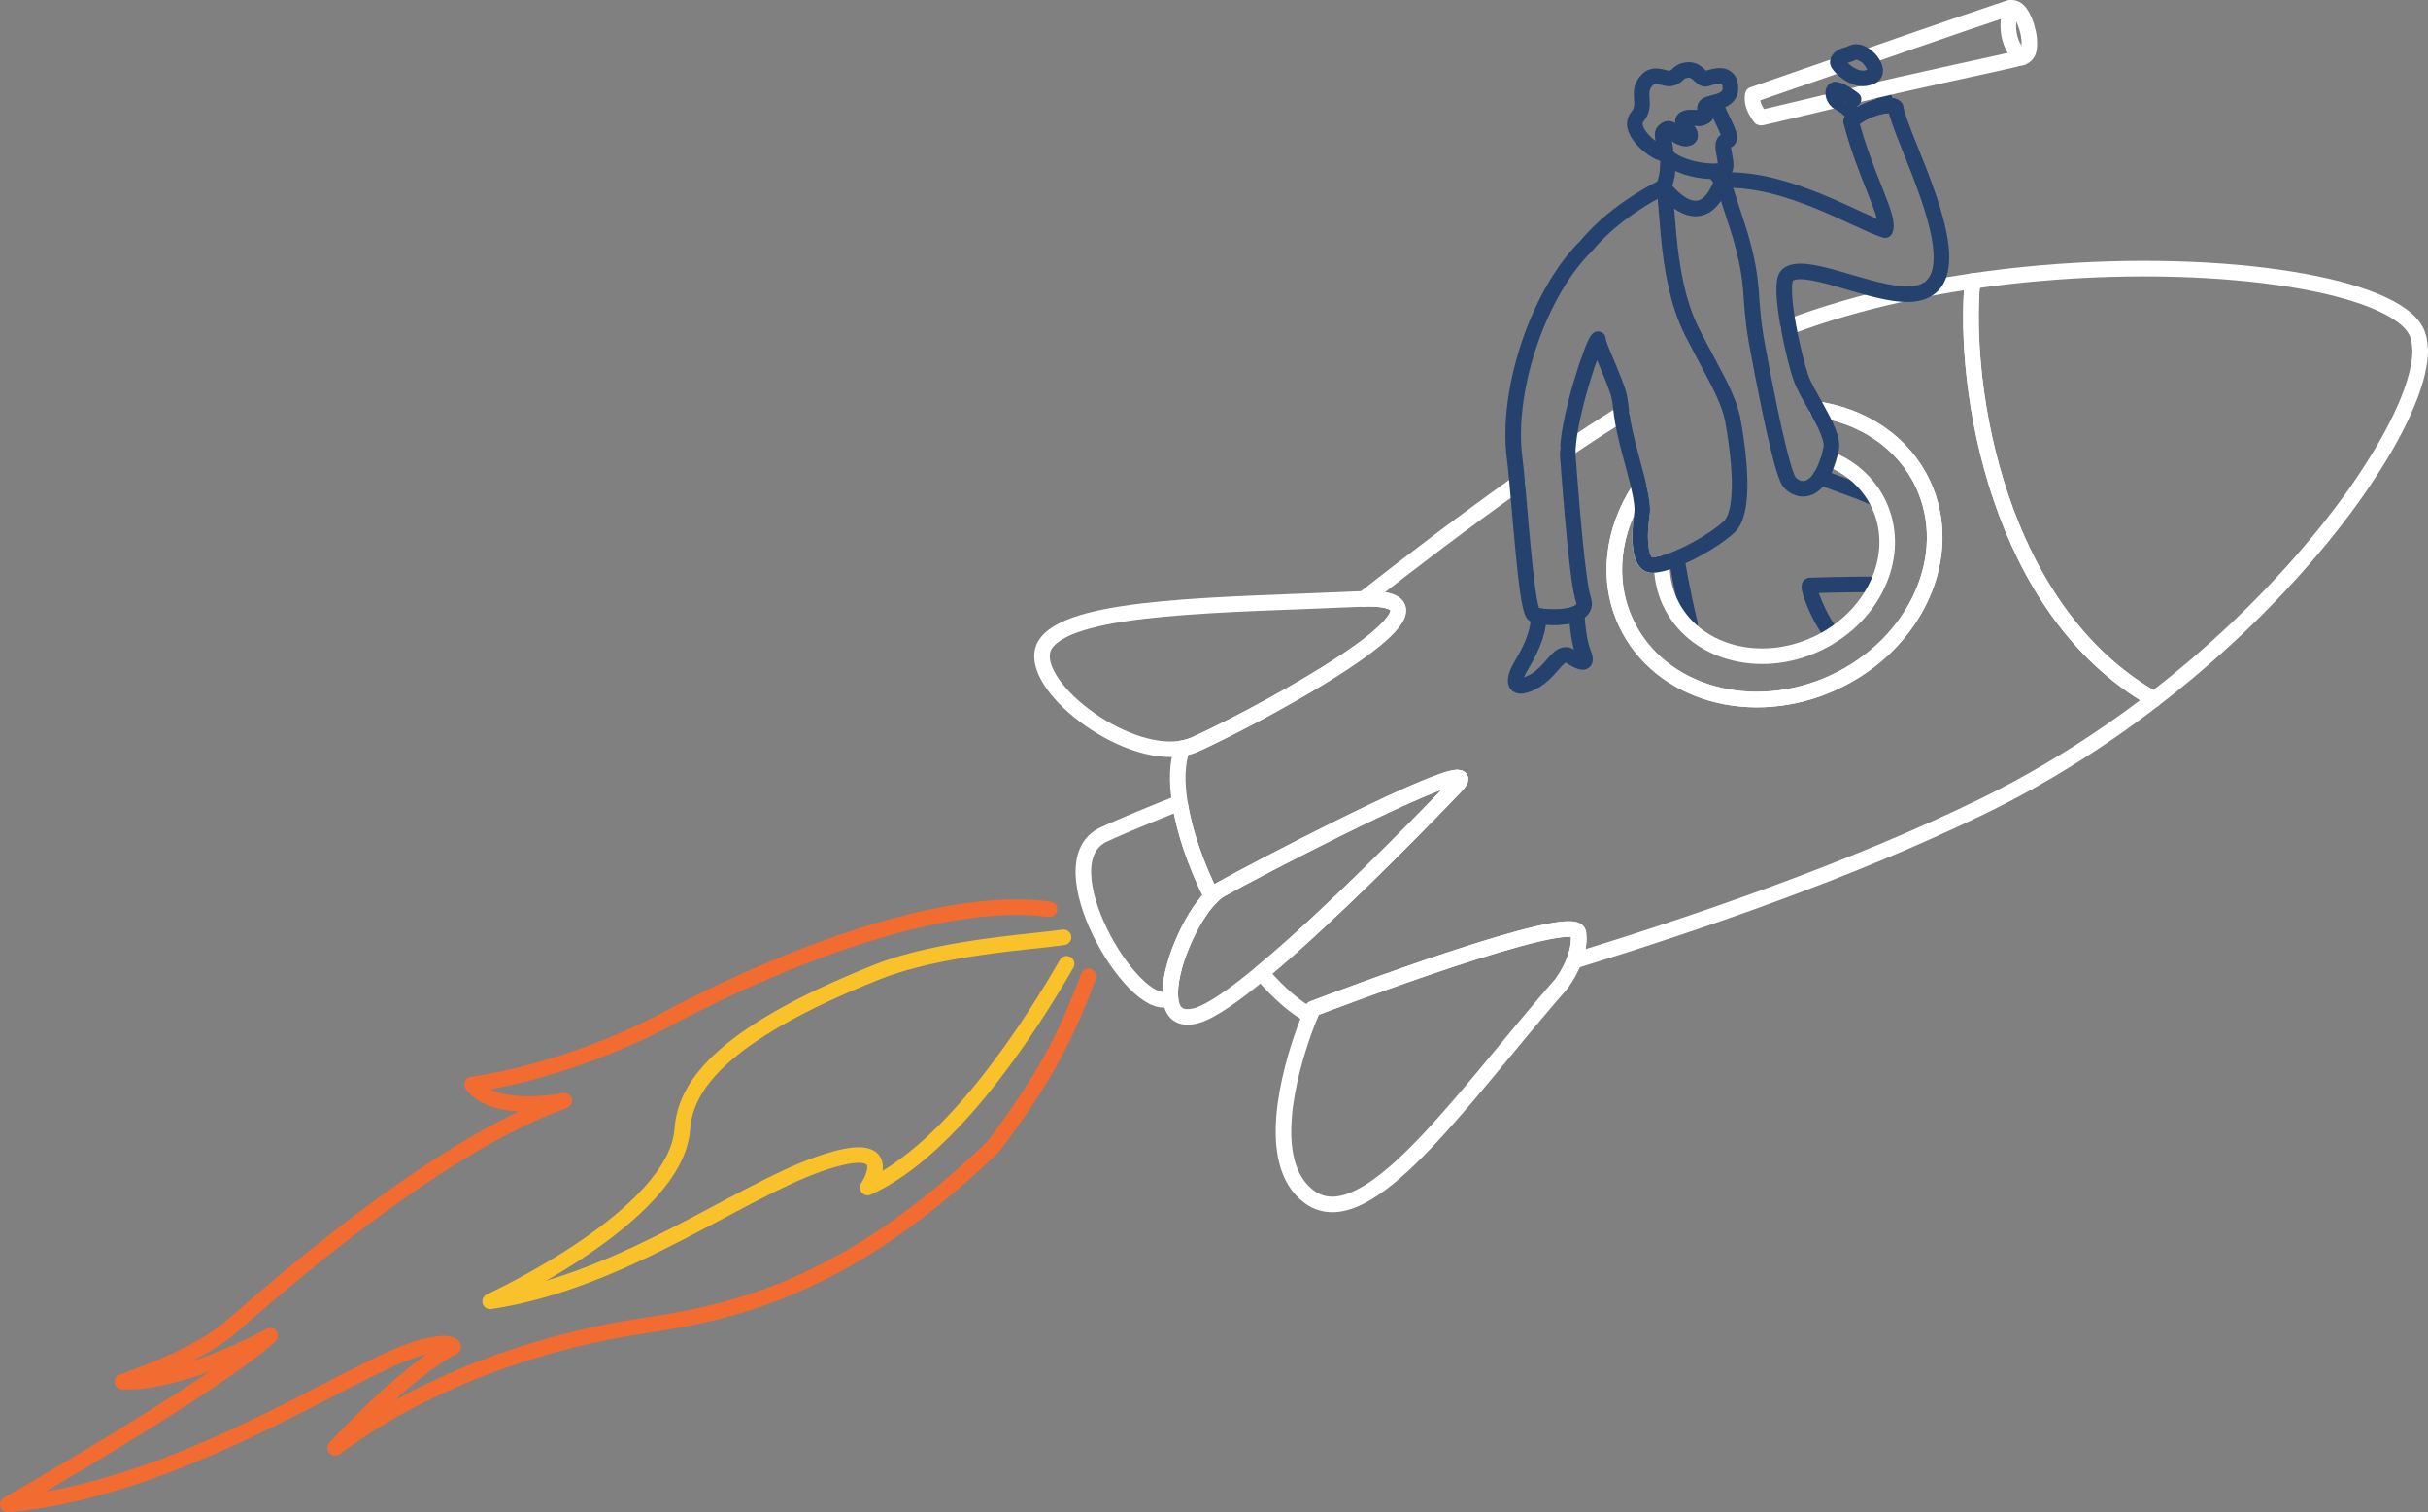 <svg xmlns="http://www.w3.org/2000/svg" id="Layer_2" viewBox="0 0 779.62 485.63"><rect x="0" y="0" width="779.62" height="485.63" fill="#808080" stroke="none"/><g id="Layer_1-2"><path d="M538.56,180.33s1.53,9.45,4.09,20.04" style="fill:none; stroke:#25426f; stroke-linecap:round; stroke-linejoin:round; stroke-width:5px;"></path><path d="M602.85,187.72c-2.22-.06-4.55-.07-6.99-.03-.55,0-1.09,0-1.62,.03-.71,0-1.42,.02-2.11,.03-.73,0-1.46,.03-2.18,.04h-.25c-.68,.01-1.35,.02-2.02,.04-.38,0-.75,0-1.12,.03-.37,0-.74,0-1.11,.03-1.1,.03-2.18,.06-3.25,.09-.36,0-.71,.02-1.06,.03-1.05,.03,2.77,10.57,7.31,15.94" style="fill:none; stroke:#25426f; stroke-linecap:round; stroke-linejoin:round; stroke-width:5px;"></path><path d="M487.19,155.34c-17.49,12.4-34.38,25.3-49.29,36.98" style="fill:none; stroke:#fff; stroke-linecap:round; stroke-linejoin:round; stroke-width:5px;"></path><path d="M520.67,132.88c-5.74,3.6-11.51,7.36-17.26,11.24" style="fill:none; stroke:#fff; stroke-linecap:round; stroke-linejoin:round; stroke-width:5px;"></path><path d="M584.56,153.14c4.53,2.05,11.8,4.16,17.32,6.77" style="fill:none; stroke:#25426f; stroke-linecap:round; stroke-linejoin:round; stroke-width:5px;"></path><path d="M587.16,147.21c5.62,2.22,10.46,5.88,13.84,10.79,.88,1.27,1.66,2.63,2.33,4.06,3.34,7.16,3.41,15.12,.8,22.5-.37,1.07-.81,2.12-1.29,3.16-2.95,6.32-7.9,12.04-14.42,16.24-1.6,1.04-3.3,1.97-5.09,2.81-18.52,8.65-39.61,2.65-47.09-13.39-1.85-3.96-2.69-8.17-2.64-12.39-1.24,.31-2.36,.47-3.29,.46-3.94-.07-4.24-9.08-3.1-16.48,.28-1.81-.13-4.59-.85-7.86-8.57,13.13-10.71,29.04-4.26,42.88,10.64,22.81,40.61,31.33,66.94,19.04,26.33-12.29,39.05-40.75,28.42-63.56-6.24-13.38-19.13-21.84-34.04-24.07" style="fill:none; stroke:#fff; stroke-linecap:round; stroke-linejoin:round; stroke-width:5px;"></path><path d="M583.43,131.39c14.91,2.23,27.81,10.69,34.04,24.07,10.64,22.81-2.08,51.26-28.42,63.56-26.33,12.29-56.3,3.77-66.94-19.04-6.45-13.84-4.31-29.75,4.26-42.88" style="fill:none; stroke:#fff; stroke-linecap:round; stroke-linejoin:round; stroke-width:5px;"></path><path d="M378.84,257.75c-14.21,5.63-21.77,8.99-24.44,10.23-19.39,8.99,9.44,57.25,20.73,52.8,.23-.09,.46-.18,.69-.28-.85-9.04,6.32-25.75,13.24-32.6-5.09-10.22-8.78-20.88-10.22-30.16h0Z" style="fill:none; stroke:#fff; stroke-linecap:round; stroke-miterlimit:10; stroke-width:5px;"></path><path d="M590.32,20.96c-.53,.16-1.06,.32-1.57,.47l-25.92,8.98c-.04,.21-.07,.41-.09,.61-.25,2.41,1.01,4.57,1.99,6.01,.06,.1,.13,.19,.19,.28,.24,.35,.26,.54,.67,.46,2.73-.56,23.67-5.6,23.67-5.6" style="fill:none; stroke:#fff; stroke-linecap:round; stroke-linejoin:round; stroke-width:5px;"></path><path d="M535.66,50.66c-.2,2.34,.12,5.56-1.51,9.4" style="fill:none; stroke:#25426f; stroke-linecap:round; stroke-linejoin:round; stroke-width:5px;"></path><path d="M550.8,32.91c-.61,.17-1.23,.33-1.84,.51-3.19,.9,.08,2.89-1.57,3.91-1.65,1.02-1.79,.46-4.31,.46-2.28,0-4.01,.7-1.35,3.84,2.65,3.14-.9,3.44-3.02,1.91-1.98-1.44-2.45-3.19-4.42-1.36-1.3,1.21,1.26,5.46,0,6.93,.3,.53,.77,1.05,1.37,1.56,2.68,2.26,8.21,4.09,13.5,4.32,1.35,.06,2.5,.11,3.8-.07,3.24-.48-1.65-9.36,1.41-9.7,2.99-.33-2.52-7.87-3.57-12.28v-.03Z" style="fill:none; stroke:#25426f; stroke-linecap:round; stroke-linejoin:round; stroke-width:5px;"></path><path d="M534.29,49.1c1.26-1.47-1.31-5.71,0-6.93,1.97-1.83,2.44-.08,4.42,1.36,2.12,1.54,5.67,1.24,3.02-1.91-2.65-3.15-.92-3.84,1.35-3.84,2.52,0,2.66,.56,4.31-.46,1.65-1.02-1.62-3.01,1.57-3.91,.61-.17,1.23-.33,1.84-.51,2.57-.74,4.88-1.7,4.83-4.66-.09-5.3-4.77-3.93-7.64-2.98-1.85,.61-2.77-3.35-6.54-2.74-2.95,.48-2.42,2.13-5.04,2.66-1.58,.32-4.99-1.88-7.28,.28-4.24,4.01,.09,7.84-3.34,11.99-4.01,4.85,7.41,12.88,8.49,11.63v.02Z" style="fill:none; stroke:#25426f; stroke-linecap:round; stroke-linejoin:round; stroke-width:5px;"></path><path d="M535.78,75.68l-.56-6.61c-.32-4.14-.56-7.33-1.03-8.89-.01-.04-.03-.08-.03-.11,0,0-14.94,6.91-24.89,18.97-.91,.89-1.75,1.77-2.5,2.63-13.94,15.92-23.04,44.8-20.46,65.19,.29,2.24,.58,5.17,.88,8.5,1.47,15.98,3.23,40.98,5.38,42.01,.33,.16,.88,.31,1.58,.44,3.01,.56,8.81,.71,12.09-.82,1.88-.87,2.94-2.29,2.18-4.49-1.88-5.41-3.84-30.83-4.99-45.75-.06-.77-.06-1.65-.01-2.62,.56-11.21,7.92-33.7,9.69-35.21v.07c0,.2,.05,.44,.13,.74v.02c.59,2.31,3.01,7.39,5.02,12.59,.44,1.16,.87,2.32,1.25,3.46,.44,1.34,.79,3.41,1.04,5.94,.04,.37,.08,.76,.13,1.14,.95,7.41,4.11,17.04,5.71,24.22,.73,3.27,1.13,6.05,.85,7.86-1.15,7.4-.85,16.41,3.1,16.48,.93,0,2.05-.15,3.29-.45,6.55-1.62,16.6-7.22,21.57-11.79,1.24-1.14,2.06-2.98,2.59-5.22,.66-2.8,.86-6.23,.78-9.81-.04-2.11-.18-4.26-.37-6.34-.47-5.17-1.26-9.95-1.76-12.71-.06-.33-.13-.67-.2-1.01-1.12-5.04-3.76-10.16-7.62-17.41-1.54-2.9-3.28-6.14-5.19-9.86-4.95-9.61-6.73-21.59-7.64-31.16" style="fill:none; stroke:#25426f; stroke-linecap:round; stroke-linejoin:round; stroke-width:5px;"></path><path d="M589.18,28.83c-1.16,.28-.43,3.29,1.28,4.05,.32,.23,.68,.46,1.08,.69,1.6,.9,3.1,2.45,4.36,4.05,2.92-2.14,7.29-3.63,10.14-3.77-1.15-1.55-.93-3.07-1.88-4.73" style="fill:none; stroke:#25426f; stroke-linecap:round; stroke-linejoin:round; stroke-width:5px;"></path><path d="M506.25,196.97c-3.28,1.52-9.08,1.38-12.1,.82-.25,4.12-1.21,8.54-5.65,15.88-2.55,4.22-3.29,8.73,3.36,5.48s8.46-10.79,12.35-8.39c3.14,1.94,5.99,3.31,4.16-1.17-1.25-3.05-1.88-8.42-2.13-12.62h.01Z" style="fill:none; stroke:#25426f; stroke-linecap:round; stroke-linejoin:round; stroke-width:5px;"></path><path d="M349.49,313.5c-7.5,20.5-15.5,34.75-30.51,54.63-45.67,44.08-81.34,53.02-111.57,57.46s-68.69,16.17-99.78,39.35c0,0,22.79-24.82,37.95-32.39,0,0-.55-2.96-12.6,.89-21.44,6.85-75.73,44.78-130.48,49.69,0,0,66.53-37.99,84.26-54.22,0,0-27.97,15.57-47.5,14.77,0,0,23.05-7.36,34.78-17.45,11.72-10.1,64.76-57.69,107.13-72.78,0,0-22.33,4.65-29.59-5.2,0,0,28-3.28,60.97-20.13,0,0,75.94-42.62,124.44-36.12" style="fill:none; stroke:#f26b30; stroke-linecap:round; stroke-linejoin:round; stroke-width:5px;"></path><path d="M611.43,94.48c-.28,0-.58-.03-.87-.05-12.58,2.76-24.82,6.26-36.28,10.6" style="fill:none; stroke:#fff; stroke-linecap:round; stroke-linejoin:round; stroke-width:5px;"></path><path d="M437.9,192.31c5.14-.15,8.3,.42,9.86,1.53,10.22,7.24-47.4,37.73-63.99,45.18-1.3,.59-2.69,1-4.14,1.25-1.7,4.61-1.86,10.67-.8,17.47,1.44,9.29,5.13,19.94,10.23,30.16,.95-.94,1.89-1.69,2.8-2.21,2.53-1.45,8.61-4.72,16.3-8.72,25.72-13.4,69.52-35.06,59.25-24.49,0,0-22.46,23.68-44.66,44.23-3.01,2.79-6.01,5.51-8.95,8.12-3.03,2.68-5.99,5.23-8.83,7.57,2.8,3.29,5.71,6.26,8.67,8.76,2.31,1.95,4.65,3.62,6.99,4.95,.38-.95,.66-1.62,.8-1.95,.07-.15,.1-.23,.1-.23,0,0,.12-.05,.37-.14,6.03-2.3,83.71-31.74,84.9-24.23,.43,3.09-.31,6.27-1.39,9.01,39.38-12.14,88.33-28.77,131.28-49.69,14.45-7.05,28.08-15.16,40.74-23.91,4.88-3.37,9.61-6.83,14.19-10.37-50.2-28.57-61.43-99.71-58.28-134.34-4.66,.69-9.32,1.47-13.94,2.35" style="fill:none; stroke:#fff; stroke-linecap:round; stroke-linejoin:round; stroke-width:5px;"></path><path d="M341.49,301c-9.59,1.43-39.72,3.16-59.5,11-52.69,20.89-62,38.02-62.91,50.71-2.01,27.87-61.69,55.2-61.69,55.2,42.37-6.42,79.03-34.83,105.81-44.18,26.77-9.34,15.38,7.61,15.38,7.61,27.39-12.32,52.99-52.88,63.91-71.84" style="fill:none; stroke:#f9c22a; stroke-linecap:round; stroke-linejoin:round; stroke-width:5px;"></path><path d="M506.8,299.58c-1.18-7.52-78.86,21.92-84.9,24.22-.25,.09-.37,.14-.37,.14,0,0-.04,.08-.1,.23-.14,.32-.42,1-.8,1.94-.47,1.18-1.1,2.8-1.81,4.75-2.4,6.7-5.66,17.33-6.5,27.64-.83,10.17,.68,20.04,7.69,25.54,17.18,13.45,45.03-25.28,73.84-59.38,2.45-2.91,4.91-5.78,7.37-8.58,0,0,2.49-3.2,4.19-7.49,1.08-2.74,1.83-5.92,1.39-9h0Z" style="fill:none; stroke:#fff; stroke-linecap:round; stroke-linejoin:round; stroke-width:5px;"></path><path d="M422.75,296.72c22.2-20.55,44.66-44.23,44.66-44.23,10.27-10.57-33.52,11.09-59.25,24.49-7.69,4-13.76,7.27-16.3,8.72-.91,.52-1.86,1.28-2.8,2.22-6.92,6.85-14.09,23.55-13.24,32.6,.43,4.59,2.93,7.21,8.57,5.56,4.55-1.33,11.98-6.56,20.57-13.66,2.84-2.35,5.8-4.89,8.83-7.57,2.94-2.6,5.95-5.33,8.95-8.12h0Z" style="fill:none; stroke:#fff; stroke-linecap:round; stroke-linejoin:round; stroke-width:5px;"></path><path d="M377.98,240.5c.56-.05,1.12-.13,1.66-.22,1.45-.26,2.84-.66,4.14-1.25,16.59-7.45,74.21-37.94,63.99-45.18-1.56-1.11-4.72-1.68-9.86-1.53-.34,0-.69,.02-1.04,.04-44.07,1.96-91.55,1.93-100.84,14.01-8.43,10.96,21.86,36.05,41.96,34.14h0Z" style="fill:none; stroke:#fff; stroke-linecap:round; stroke-linejoin:round; stroke-width:5px;"></path><path d="M777.04,112.05c0-.17,0-.34-.02-.51,0-.2-.02-.4-.04-.61-.02-.15-.02-.31-.04-.46-.02-.2-.05-.4-.08-.6-.02-.14-.04-.28-.06-.41-.04-.21-.08-.42-.13-.62-.02-.11-.05-.23-.07-.34-.06-.24-.14-.47-.21-.7-.02-.06-.04-.13-.06-.2-.1-.29-.21-.57-.33-.85-6.86-15.17-61.6-24.12-120.37-19.07-7.39,.63-14.85,1.49-22.28,2.58-3.15,34.63,8.08,105.77,58.28,134.34,3.45-2.66,6.81-5.36,10.08-8.08h.01c.77-.65,1.54-1.3,2.31-1.94,.06-.05,.12-.1,.17-.15,.73-.62,1.45-1.24,2.17-1.86,.09-.08,.18-.16,.28-.24,.7-.6,1.38-1.21,2.07-1.81,.11-.1,.22-.19,.33-.29,.67-.59,1.34-1.18,2-1.77,.13-.11,.25-.22,.37-.33,.65-.59,1.3-1.17,1.94-1.76,.13-.12,.27-.24,.4-.36,.63-.58,1.26-1.16,1.89-1.74,.14-.13,.27-.25,.4-.37l1.86-1.74c.13-.12,.26-.25,.39-.37,.61-.59,1.23-1.17,1.84-1.76,.12-.12,.24-.24,.36-.35,.61-.59,1.22-1.18,1.82-1.77,.11-.11,.22-.22,.34-.33,.61-.6,1.22-1.2,1.82-1.8,.1-.1,.19-.19,.28-.29,.62-.62,1.23-1.24,1.84-1.86,.06-.06,.12-.13,.18-.18,.64-.65,1.28-1.3,1.91-1.96,3.93-4.08,7.64-8.15,11.14-12.18,.14-.15,.27-.31,.4-.46,.42-.49,.84-.97,1.25-1.46,.19-.23,.39-.46,.58-.69,.37-.44,.74-.88,1.1-1.31,.23-.28,.46-.56,.7-.83,.33-.4,.66-.8,1-1.2,.26-.31,.51-.62,.76-.93,.3-.38,.61-.75,.91-1.13,.27-.33,.54-.67,.81-1,.28-.35,.56-.71,.84-1.06,.28-.35,.56-.71,.84-1.06,.26-.33,.52-.66,.77-.99,.29-.37,.58-.75,.86-1.12,.24-.31,.47-.62,.71-.93,.3-.39,.59-.79,.89-1.18,.21-.29,.43-.58,.64-.86,.31-.42,.61-.83,.92-1.24,.19-.26,.38-.52,.58-.78,.32-.44,.63-.88,.95-1.32,.17-.23,.33-.47,.5-.7,.29-.42,.58-.83,.88-1.24,.21-.31,.43-.61,.63-.91,.28-.4,.55-.79,.81-1.18,.21-.3,.42-.61,.62-.92,.26-.39,.52-.77,.77-1.16,.21-.31,.41-.62,.61-.92,.25-.38,.49-.75,.74-1.13l.6-.93c.24-.37,.47-.74,.7-1.1,.2-.31,.39-.62,.58-.93,.22-.36,.45-.72,.67-1.07l.57-.93c.21-.35,.42-.7,.63-1.05,.18-.31,.37-.62,.55-.93,.2-.34,.4-.68,.6-1.02,.18-.31,.36-.62,.54-.94,.19-.33,.38-.66,.56-.99,.17-.32,.34-.62,.51-.93,.18-.32,.35-.65,.53-.97,.17-.32,.33-.63,.5-.94,.16-.31,.33-.62,.49-.92,.17-.32,.33-.64,.49-.97,.15-.29,.3-.59,.45-.87,.17-.34,.33-.68,.5-1.03,.13-.26,.26-.52,.38-.78,.27-.57,.54-1.14,.79-1.7,.09-.2,.17-.39,.26-.58,.18-.41,.36-.81,.54-1.21,.1-.24,.2-.47,.3-.71,.14-.33,.28-.66,.42-.99,.1-.25,.2-.49,.3-.74,.12-.31,.25-.62,.36-.92,.1-.25,.18-.49,.28-.74,.11-.29,.22-.59,.32-.88,.09-.25,.17-.49,.26-.74,.1-.28,.19-.57,.29-.84,.08-.24,.15-.48,.23-.73,.09-.27,.17-.54,.25-.81,.07-.24,.14-.47,.21-.71,.08-.26,.15-.52,.22-.78l.18-.69c.06-.26,.13-.51,.19-.75,.05-.23,.11-.45,.15-.67,.05-.25,.11-.49,.15-.73,.04-.22,.09-.43,.13-.65,.04-.24,.09-.47,.13-.7,.03-.21,.07-.42,.1-.63,.03-.23,.06-.46,.09-.68,.02-.2,.05-.4,.07-.6,.02-.22,.04-.44,.06-.65,.01-.19,.03-.39,.04-.58,.02-.21,.02-.43,.03-.63,0-.18,.02-.36,.02-.54v-.61h-.02l-.06-.06Z" style="fill:none; stroke:#fff; stroke-linecap:round; stroke-linejoin:round; stroke-width:5px;"></path><path d="M594.08,30.98c19.09-4.75,48.96-10.87,55.02-12.49,1.15-.3,2.04-1.23,2.3-2.39,.95-4.38-1.41-11.04-3.53-12.86-.84-.72-2.01-.92-3.06-.57-17.44,5.78-45.22,15.53-45.32,15.56" style="fill:none; stroke:#fff; stroke-linecap:round; stroke-linejoin:round; stroke-width:5px;"></path><path d="M599.97,24.89c.31-.11,.6-.22,.88-.33,3.97-1.65-2.24-9.06-5.76-7.73-.47,.18-.93,.38-1.36,.59-1.82,.42-3.46,1.16-3.62,2.43-.55,.52,4.97,6.74,9.87,5.05h-.01Z" style="fill:none; stroke:#25426f; stroke-linecap:round; stroke-linejoin:round; stroke-width:5px;"></path><path d="M608.69,34.53c-.4-.54-1.37-.74-2.65-.68-2.85,.14-7.22,1.63-10.14,3.77-.58,.42-1.1,.87-1.54,1.34,4.73,18.1,12.76,31.09,10.93,34.95-9.21-2.9-30.95-16.65-51.65-16.09h-.58l5.64,17.45c4.91,17.05,2.68,19.1,5.24,33.97,.07,.43,.15,.87,.24,1.32,1.12,6.14,2.55,13.62,4.02,20.68,1.02,4.91,2.07,9.62,3.05,13.54,.19,.76,.37,1.47,.56,2.17,.8,3.04,1.54,5.44,2.17,6.81,.21,.46,.41,.81,.59,1.03,2.12,2.56,7.42,4.44,11.21-3.86,.49-1.07,.95-2.31,1.38-3.74,.29-.95,.56-1.97,.81-3.1,.65-2.92-1.85-7.87-4.54-12.72-2.05-3.7-4.2-7.34-5.14-9.98-1.02-2.86-2.78-9.66-4.01-16.38-1.4-7.61-2.12-15.12-.33-16.68,5.09-4.42,24.17,5.16,36.61,6.08,.29,.02,.59,.04,.86,.05,3.51,.15,6.11-.54,7.98-1.86,12.81-9.08-9.24-48.41-10.72-58.09v.02Z" style="fill:none; stroke:#25426f; stroke-linecap:round; stroke-linejoin:round; stroke-width:5px;"></path><path d="M595.16,31.9c-1.34-1.08-4.81-3.36-5.99-3.07" style="fill:none; stroke:#25426f; stroke-linecap:round; stroke-linejoin:round; stroke-width:5px;"></path><path d="M645.66,2.51s-3.3,9.84,3.44,15.98" style="fill:none; stroke:#fff; stroke-linecap:round; stroke-linejoin:round; stroke-width:5px;"></path><path d="M534.19,60.17s12.14,16.76,18.88-2.34c0,0-1.78-1-2.07-2.79" style="fill:none; stroke:#25426f; stroke-linecap:round; stroke-linejoin:round; stroke-width:5px;"></path></g></svg>
